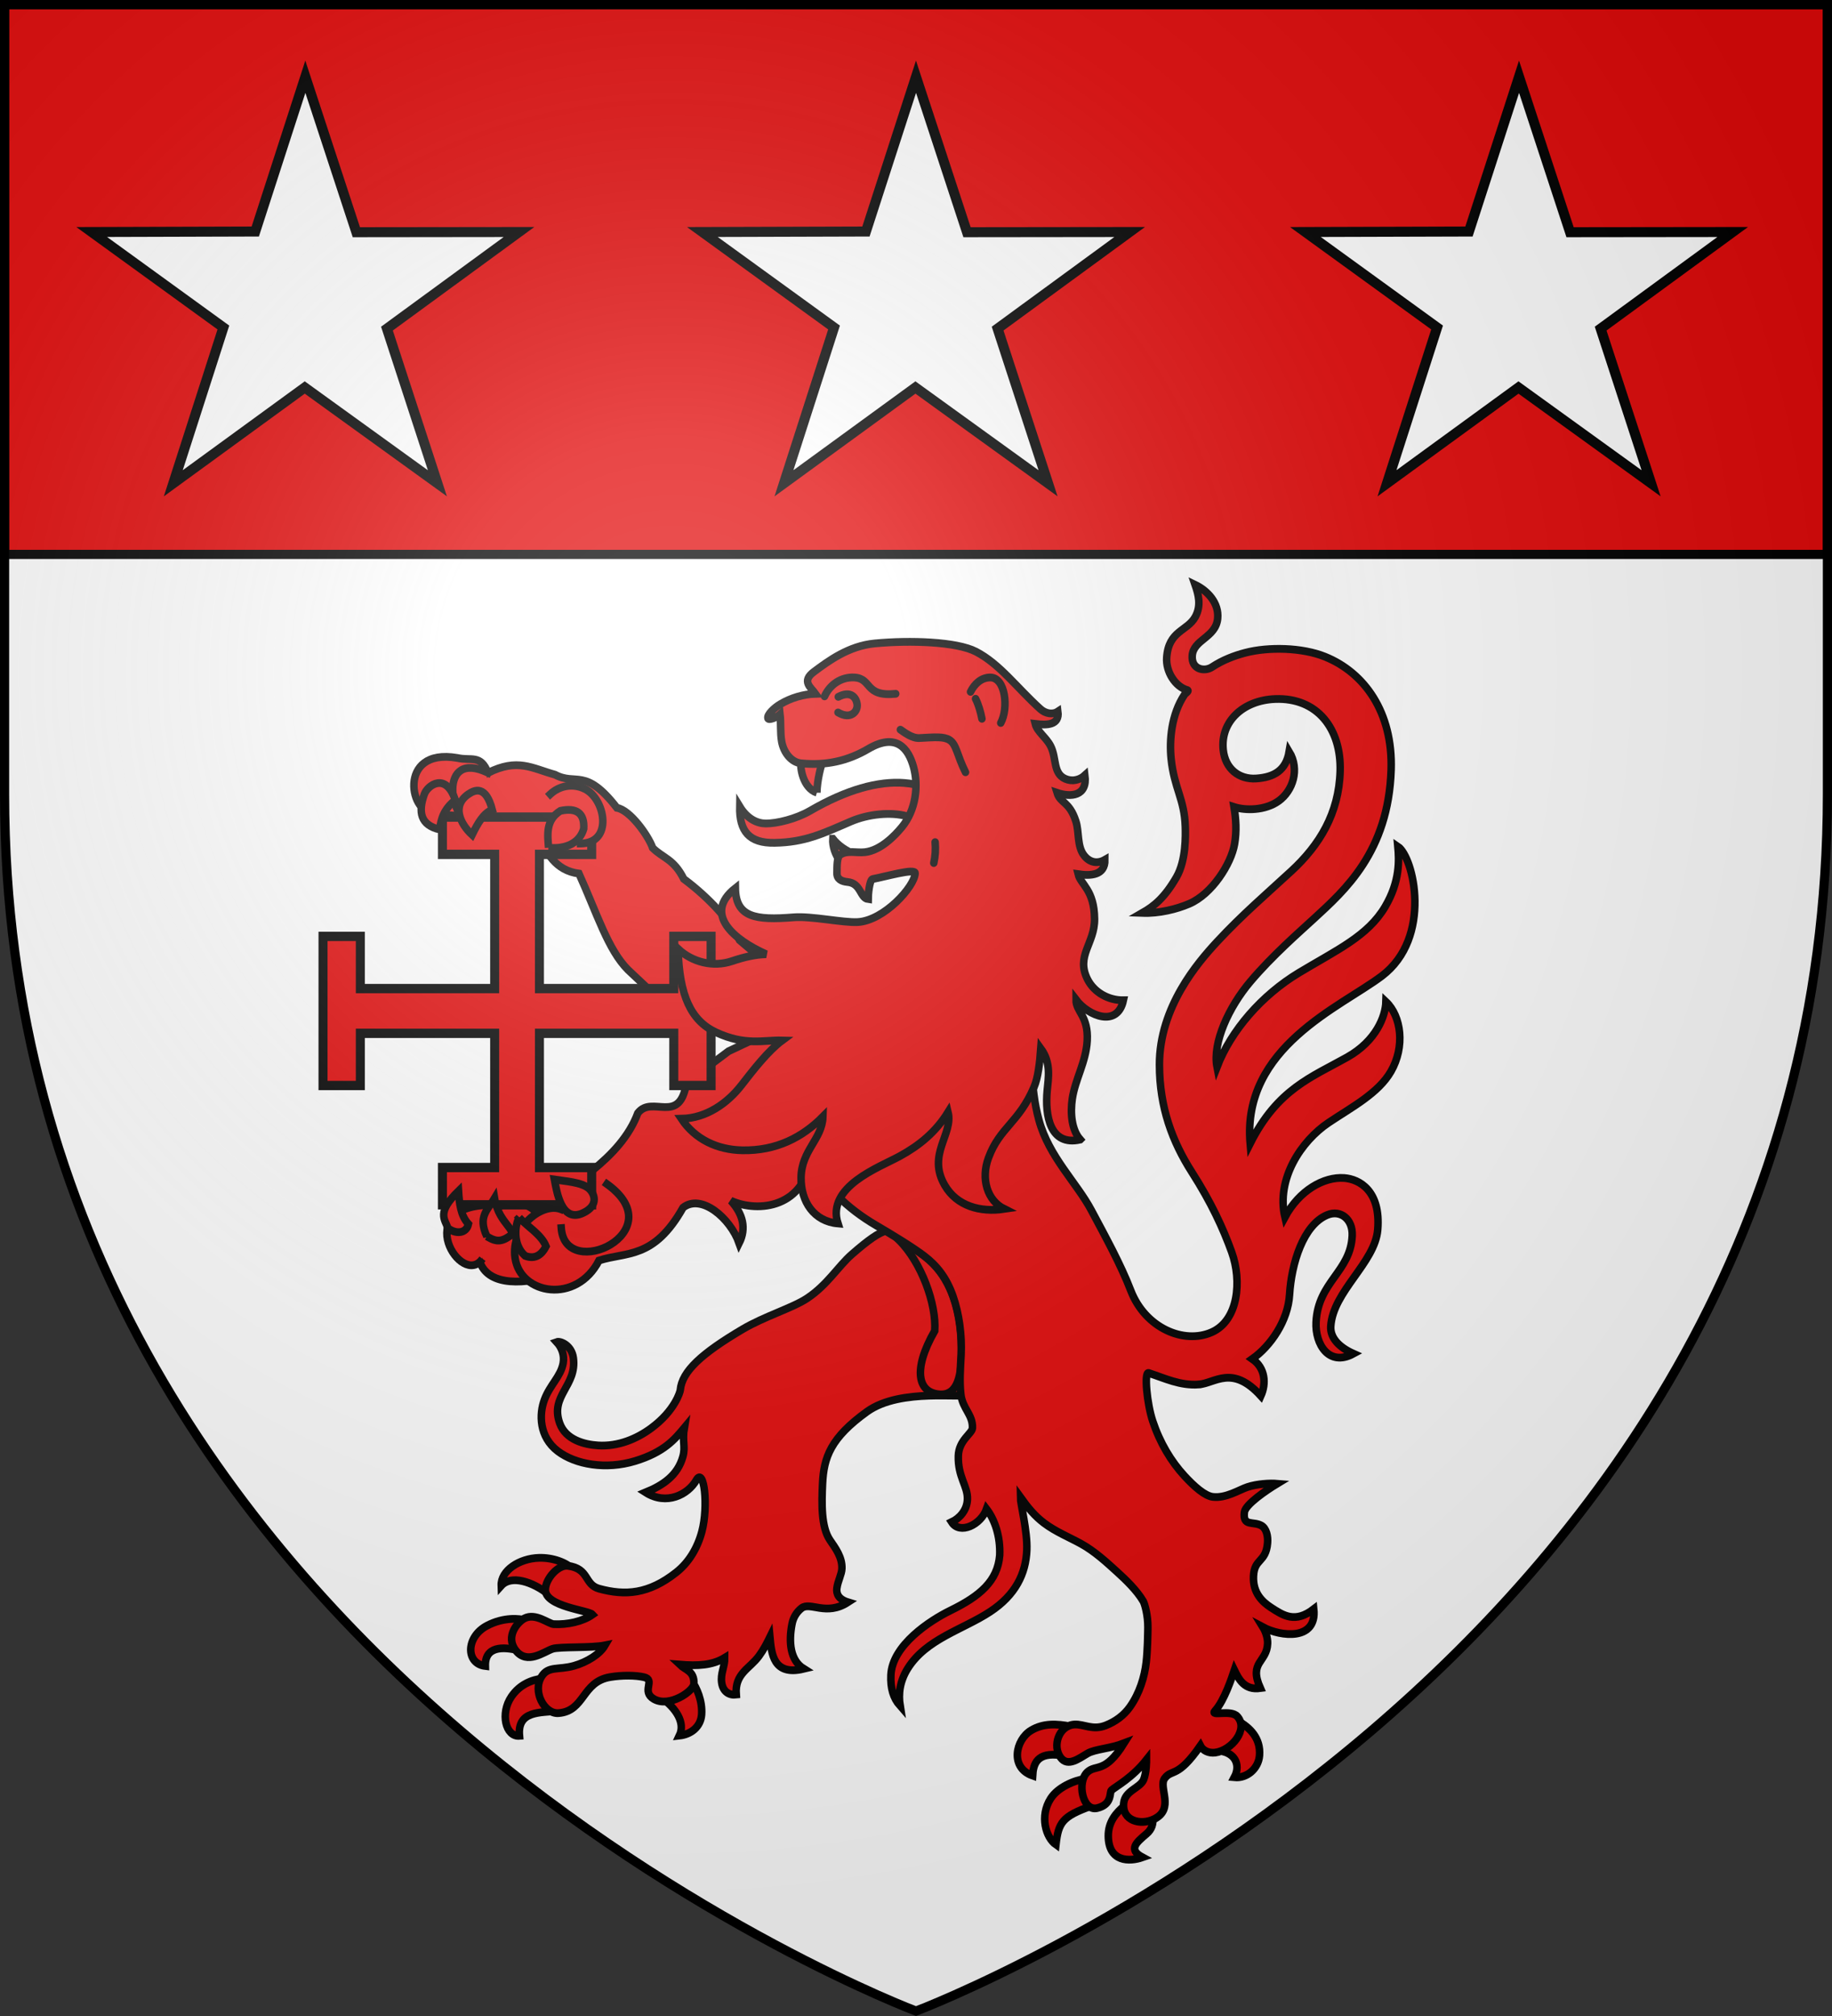 <svg height="660" viewBox="-300 -300 600 660" width="600" xmlns="http://www.w3.org/2000/svg" xmlns:xlink="http://www.w3.org/1999/xlink"><rect x="-300" y="-300" width="600" height="660" fill="#333333" stroke="none"/><defs><radialGradient id="a" cx="-80" cy="-80" gradientUnits="userSpaceOnUse" r="405"><stop offset="0" stop-color="#fff" stop-opacity=".31"/><stop offset=".19" stop-color="#fff" stop-opacity=".25"/><stop offset=".6" stop-color="#6b6b6b" stop-opacity=".125"/><stop offset="1" stop-opacity=".125"/></radialGradient><path id="b" d="m-298.5-298.5h597v258.5c0 286.2-298.5 398.39-298.5 398.39s-298.5-112.19-298.5-398.39z"/></defs><use fill="#fff" height="100%" stroke-width="1" transform="matrix(1 0 0 1 0 .05)" width="100%" xlink:href="#b"/><g fill="#e20909" stroke="#000" stroke-width="1.846" transform="matrix(1.332 0 0 1.377 1668.492 -223.066)"><g stroke-width="2.921" transform="matrix(.632 0 0 .632 -1438.894 81.568)"><path d="m147.331 238.948c-5.239-6.351-19.189-5.602-22.321 7.81-3.5 14.985 6.095 18.945 18.451 17.651" stroke-linecap="square" stroke-width="2.921"/><path d="m156.39 237.371c-7.012-2.478-19.432 6.515-17.623 18.441 2.094 13.802 23.922 17.386 32.636.903 10.782-3.352 21.337-.379 32.7-19.891 7.06-5.367 18.341 3.884 21.825 13.387 2.9-5.627 1.503-10.93-3.21-15.981 10.768 4.666 29.075 2.652 31.245-17.308l12.875-18.96 19.007-49.203-64.038 29.233-16.38 11.86c-2.574 16.209-13.351 4.427-18.919 11.418-6.625 17.303-27.213 27.951-40.061 36.746" stroke-linecap="square" stroke-width="2.921"/><path d="m156.728 244.531c1.504 20.441 43.818 1.517 17.793-16.554" stroke-linecap="square" stroke-width="2.921"/><path d="m242.074 149.31-15.99-13.098c-3.279-6.717-11.567-15.764-21.69-23.028-3.917-7.574-8.07-7.785-12.105-11.674-1.744-4.747-8.861-14.297-13.923-15.081-12.296-15.33-15.781-8.216-24.068-12.467-9.005-2.428-14.549-6.288-26.082-.697-2.889-7.037-6.479-4.388-11.947-5.605-24.01-4.01-18.02 22.965-8.737 20.008 4.338 2.594 14.312 1.911 18.722-.082 6.418 2.258 13.564 9.192 21.072 8.236 3.584 7.626 7.11 14.168 16.288 15.354 6.93 14.782 11.265 28.648 19.097 36.206l13.02 11.858 47.535 5.178z" stroke-linecap="square" stroke-width="2.921"/><path d="m110.49 235.767v-14.025h20.325v-50.489h-52.264v19.635h-14.518v-56.099h14.518v19.635h52.264v-50.489h-20.325v-14.025h58.071v14.025h-20.325v50.489h52.264v-19.635h14.518v56.099h-14.518v-19.635h-52.264v50.489h20.325v14.025z" stroke-width="3.506"/><g stroke-linecap="square" stroke-width="3.075" transform="matrix(.938 .148 -.148 .938 4.476 -19.392)"><path d="m170.46 80.437c3.107-3.823 8.319-5.818 13.634-4.265 8.914 2.605 15.034 19.391 1.666 21.652"/><path d="m143.864 76.034c-21.751-6.236-12.912 21.922-1.813 21.659"/><path d="m127.903 101.341c-.256-4.174.465-8.348 4.472-12.522-5.536-10.459-12.132-4.026-12.88-.358-1.504 7.383.316 12.385 8.408 12.88z"/><path d="m141.319 101.341c1.528-4.714 3.214-9.192 6.619-11.091-4.11-9.258-8.281-6.692-10.554-4.651-6.081 5.46-1.851 12.012 3.935 15.742z"/><path d="m173.065 101.52c7.294-.505 12.278-3.923 13.059-9.66-.594-6.235-4.237-7.896-10.554-5.545-5.587 4.711-3.606 10.495-2.504 15.205z"/></g><g stroke-width="2.921"><path d="m129.893 235.827c-32.492-.299-11.767 31.664-3.817 20.217"/><path d="m112.629 244.551c3 2.305 7.159 2.101 7.984-1.537-3.098-3.282-3.556-7.835-3.857-12.464-8.622 8.153-5.355 10.587-4.127 14.001z" stroke-linecap="square"/><path d="m127.774 247.634c-3.642-7.513.45-10.072 3.003-14.283 1.705 10.043 9.933 12.098 5.217 14.607-3.579 2.286-5.907 1-8.221-.324z" stroke-linecap="square"/><path d="m140.352 240.594c-1.486 2.223-2.802 9.984 2.302 14.364 3.468 1.272 6.196.113 8.148-3.591-1.829-4.387-6.953-7.188-10.45-10.773z" stroke-linecap="square"/><path d="m154.064 226.27c.886 4.457 2.697 16.353 11.064 12.609 6.616-2.961 4.342-7.62 2.265-9.319-2.844-2.326-9.424-2.7-13.329-3.29z" stroke-linecap="square"/></g></g><g fill-rule="evenodd" stroke-width="3.141" transform="matrix(.588 0 0 .588 -1430.517 53.752)"><path d="m148.674 458.077c-6.383-4.878-15.391-7.856-19.568-3.365-.243-6.147 7.613-11.023 15.762-11.247 5.714-.157 11.436 1.786 14.48 4.843-2.251 2.255-6.89 5.213-10.674 9.769z"/><path d="m136.333 480.874c-6.523-1.534-14.075-1.732-13.863 6.328-8.278-.94-8.251-11.733.649-16.292 6.878-3.524 13.737-3.015 16.32-2.102z"/><path d="m152.806 505.298c-7.343.874-17.029-.212-16.065 10.139-5.844.434-8.169-9.127-3.362-15.892 3.406-4.793 8.344-6.832 13.413-7.356z"/><path d="m196.493 500.271c5.413 3.928 9.769 9.714 7.098 15.083 4.985-.534 8.9-3.648 9.294-8.419.464-5.622-2.082-11.05-4.136-13.716z"/><path d="m363.13 523.3c-10.123-1.46-11.539 3.652-11.812 8.233-9.665-3.243-7.116-14.55-.658-18.295 5.174-3 10.743-2.701 16.615-1.597z"/><path d="m375.848 543.787c-12.151 4.213-13.754 6.698-14.786 15.628-4.205-2.837-6.946-11.498-2.202-18.639 2.989-4.499 9.717-7.335 14.607-8z"/><path d="m401.543 548.609c.27 2.402-.356 4.593-2.604 6.439-4.326 3.553-7.772 6.332-1.689 9.503-5.439 1.845-14.21 1.976-14.298-8.627-.047-5.629 3.204-9.446 7.045-12.425z"/><path d="m428.034 521.388c7.589.15 10.556 5.479 7.629 10.803 5.305.508 10.132-3.564 10.528-8.871.513-6.868-3.859-11.104-8.959-13.881z"/><path d="m256.986 338.539c-6.09 3.903-17.781 7.239-27.002 12.51-17.061 9.753-25.287 16.974-25.998 24.524-.072.77-2.291 8.415-12.207 15.478-5.931 4.224-13.679 7.474-22.179 6.958-5.653-.344-13.536-2.22-16.046-8.999-4.145-11.194 7.281-15.092 5.708-26.391-.712-5.111-5.45-6.959-6.971-6.424 2.172 2.277 3.301 5.42 2.705 8.569-1.018 5.379-5.452 8.644-7.825 14.729-2.289 5.868-2.283 15.032 5.591 20.837 7.365 5.43 20.167 7.576 32.335 3.98 12.131-3.585 16.525-8.758 20.569-13.444-.952 5.421.565 7.521-.588 11.6-2.177 7.707-8.433 11.697-15.603 14.531 8.731 5.388 17.74.915 21.213-4.974 3.269-5.544 5.102 10.618 2.327 20.76-1.859 6.795-5.522 12.576-10.685 16.529-11.565 8.853-21.388 9.507-32.314 6.619-6.299-1.665-4.002-8.161-13.088-9.252-4.061-.487-9.312 5.273-9.376 9.625-.099 6.944 18.073 8.337 19.72 10.098-4.161 2.826-10.552 4.144-16.223 3.873-2.088-.1-7.591-4.683-12.255-2.327-2.82 1.425-8.128 7.302-3.607 12.957 4.736 5.923 11.788.515 15.36-.655 2.908-.952 16.206-.278 21.931-1.403-2.14 3.564-7.455 6.763-12.938 8.267-6.525 1.789-10.679-.005-13.511 4.253-4.041 6.078 1.115 15.319 7.024 14.879 11.056-.812 9.698-12.637 21.552-14.566 4.98-.811 10.724-.765 14.246.047 4.956 1.142-1.391 5.722 4.056 8.803 6.464 3.657 16.646-3.201 16.769-6.113.22-5.224-3.535-5.584-5.901-7.787 7.47.584 13.586.312 18.787-2.761.052 3.678-1.861 6.284-1.27 10.132.564 3.672 3.237 5.105 6.084 4.766-.676-8.586 5.573-10.41 9.526-15.645 1.967-2.606 3.257-5.076 4.559-7.64.644 6.573 1.278 15.865 14.148 12.846-5.736-3.454-6.348-10.823-4.925-18.079.502-2.562 1.842-4.803 3.983-6.44 3.601-2.753 10.324 3.319 19.423-2.407-3.868-1.136-4.964-3.356-4.639-5.66.423-2.996 2.021-5.629 2.106-7.944.168-4.595-2.716-8.272-4.973-11.471-3.788-5.371-3.483-15.041-3.124-22.734.501-10.763 3.372-18.648 18.606-29.251 14.207-9.888 41.188-4.951 41.332-7.076 3.371-49.818-11.872-56.189-24.886-63.807-6.255-3.661-8.567-4.73-22.765 7.255-5.804 4.899-10.225 12.355-18.759 17.825z"/><path d="m295.298 314.852c9.534 9.021 15.85 26.119 15.077 36.817-9.471 16.025-6.927 25.219 2.226 25.701 7.469.399 9.045-7.94 8.967-18.129-.069-9.09-1.19-16.668-4.841-24.548-4.982-10.752-13.218-15.792-21.429-19.842z"/><path d="m420.742 373.361c6.808-.458 13.983-8.18 26.01 4.63 2.311-4.966 1.909-11.286-3.586-14.948 7.818-5.353 14.922-15.542 15.579-25.928.793-12.547 5.655-28.319 15.868-32.333 5.418-2.129 10.636 1.67 10.333 8.4-.657 14.609-14.261 18.598-15.111 34.937-.468 9.008 5.403 18.164 15.617 12.789-5.873-2.533-9.767-6.328-9.472-11.036.885-14.147 18.491-25.715 19.635-39.083 1.346-15.724-7.65-20.46-14.026-20.907-8.538-.599-18.782 5.02-24.788 15.811-3.702-15.405 6.763-30.74 18.337-38.238 9.698-6.283 20.752-11.846 26.016-20.68 5.935-9.96 4.383-22.266-2.109-28.186-.177 5.873-4.04 15.826-16.188 22.44-14.746 8.029-29.077 12.782-40.594 34.9-3.508-38.969 37.991-55.229 55.088-67.747 21.22-15.538 13.349-48.043 6.683-52.34.516 5.463.957 14.026-5.314 24.323-7.254 11.91-20.317 17.554-36.021 26.708-15.618 9.104-28.416 23.345-34.285 38.099-1.965-9.81 4.978-24.264 13.923-34.489 9.265-10.59 20.416-19.95 26.749-25.594 12.615-11.242 31.012-26.826 32.132-60.018.792-23.344-11.222-39.377-27.662-45.783-9.642-3.757-23.645-4.006-33.224-1.606-4.806 1.204-9.582 2.99-14.038 5.821-3.137 1.993-8.662.953-8.249-4.617.488-6.563 9.829-7.28 10.633-14.978.663-6.35-4.278-11.318-9.435-13.708 1.372 3.845 2.676 8.378.115 12.932-3.338 5.936-11.243 5.51-11.993 16.601-.371 5.548 3.479 11.695 8.758 13.113.631.364-.88 1.175-1.308 1.793-5.585 8.077-6.369 18.598-5.601 25.862 1.283 12.13 5.596 16.309 5.931 27.563.105 3.508.353 13.624-3.703 20.399-5 8.351-9.374 11.719-14.271 14.433 7.01.264 14.452-1.546 19.638-3.708 9.586-3.996 17.502-16.153 18.937-24.118.956-5.303.587-10.23-.227-15.017 4.779 1.484 13.036 1.506 18.713-2.46 5.829-4.073 8.899-12.633 4.355-19.919-1.318 7.532-6.261 10.375-13.776 10.862-7.151.463-12.985-3.863-13.804-11.618-1.208-11.429 8.325-20.016 21.713-20.51 17.734-.654 27.698 12.124 27.182 29.184-.516 17.099-8.663 29.88-20.372 40.342-10.06 8.989-20.663 17.741-31.094 28.62-8.135 8.484-24.13 26.44-24.099 49.716.023 17.248 5.388 31.062 13.551 43.425 8.163 12.363 13.074 22.71 16.667 32.365 4.317 11.605 2.831 27.627-8.4 32.39-11.633 4.934-27.76-1.698-33.805-16.877-4.229-10.62-10.616-21.798-16.449-32.392-6.229-11.313-17.751-21.647-21.97-36.574-3.74-13.232-3.291-28.643-2.561-36.446 2-21.38-5.121-41.278-25.479-47.635-20.358-6.358-37.287-.665-48.284 9.438-11.151 10.244-12.992 23.707-23.953 35.661l15.669 69.335c5.072 4.905 10.491 8.841 16.523 12.251 6.915 3.909 15.341 8.886 20.069 12.36 5.343 3.925 9.4 8.809 12.118 16.337 2.59 7.174 3.775 15.916 3.367 23.656-.306 5.797-.727 10.685-.097 15.998.689 5.806 5.061 8.191 4.838 13.588-.093 2.237-5.72 4.918-5.903 11.262-.248 8.615 3.993 12.178 3.804 17.573-.152 4.346-3.185 7.656-6.599 9.215 3.46 5.228 12.291 1.038 14.599-5.303 3.402 4.295 5.845 11.07 5.497 18.784-.918 10.385-8.187 16.397-20.65 22.29-8.492 4.016-24.277 13.982-24.842 26.055-.242 5.253.929 9.291 3.874 12.505-.812-4.912-.144-10.006 3.145-15.113 7.713-11.975 22.976-15.694 34.408-22.94 10.675-6.767 15.009-15.418 15.411-24.972.321-7.501-2.677-18.736-2.693-21.386 3.269 4.41 6.019 7.619 9.909 10.469 4.764 3.491 10.624 5.788 15.44 8.361 5.748 3.072 10.662 7.481 15.163 11.436 3.663 3.219 8.201 7.436 10.854 11.812.636 1.05 2.012 5.809 1.952 10.646-.036 2.818-.147 9.308-.699 14.01-.703 5.98-2.815 12.612-6.828 18.09-2.437 3.327-5.942 5.909-10.173 7.493-5.47 2.047-9.044-.629-13.032-.389-6.456.387-9.354 8.618-5.762 13.343 3.057 4.021 7.865.223 11.298-1.672 3.157-1.743 9.248-1.886 15.232-4.104-8.038 12.474-11.727 8.379-15.376 11.698-4.383 3.987-2.008 15.918 4.103 14.531 6.525-1.481 5.082-6.47 5.995-7.221 1.998-1.644 8.734-5.067 14.659-12.33 0 0 .035 5.259-1.209 8.067-1.523 3.436-7.866 4.413-8.342 9.561-.659 7.12 7.081 8.949 12.551 6.454 9.134-4.166 1.723-12.914 4.638-16.612 3.069-3.894 5.352.163 14.898-13.143 1.043 1.999 3.533 3.105 6.188 2.777 6.909-.853 14.121-9.479 9.218-14.645-2.705-2.85-11.525.151-9.294-2.234 3.933-4.205 7.086-13.569 8.1-16.482 1.88 3.741 4.183 8.214 10.854 7.303-4.937-10.753 2.718-10.265 3.044-18.043.093-2.218-.837-4.849-1.957-6.611 7.48 3.875 22.66 5.542 21.269-7.314-7.815 5.835-12.751 2.62-17.948-.658-3.573-2.253-7.593-5.88-7.268-12.671.343-7.258 5.181-5.352 5.878-13.395.228-2.628-.399-5.888-2.64-7.069-3.449-1.818-7.784.533-7.039-5.384.395-3.139 9.311-8.965 13.661-11.513-2.833-.24-8.312.037-12.394 1.346-3.445 1.105-8.983 4.604-14.431 3.985-3.37-.382-7.804-4.183-11.894-8.473-5.599-5.874-10.255-13.368-13.282-22.18-2.402-6.991-3.642-19.761-1.758-19.466 6.927 2.192 13.192 5.193 20.969 4.67z"/><path d="m322.8 145.076c-8.6.22-16.895.444-24.11-1.498-6.721-1.809-16.181-.866-23.428 2.153-11.657 4.856-19.112 8.415-31.825 8.624-10.705.176-14.806-4.719-14.6-14.675 3.162 5.027 7.285 6.844 10.908 6.86 4.662.021 12.635-1.845 18.529-5.152 30.513-17.122 53.095-14.06 64.526 3.688z"/><path d="m267.748 152.688c-.234 3.047 1.169 6.672 2.871 8.759l6.267-2.492c-3.578-1.306-6.933-3.534-9.138-6.267z"/><path d="m261.094 134.082c-5.791-1.856-7.266-10.244-6.557-13.125l9.443-.783c-1.296 3.092-2.765 8.992-2.886 13.908z"/><path d="m371.219 274.34c-3.636-3.976-4.202-10.728-3.32-16.501 1.203-7.873 5.738-14.841 6.234-23.449.571-10.069-4.71-11.674-4.675-16.6 5.176 6.621 17.353 11.336 19.816.22-6.145.069-12.189-3.095-14.988-8.43-5.041-9.608 3.035-14.43 2.925-24.466-.127-11.839-5.833-13.885-6.865-18.085 5.235.762 11.278.486 11.186-5.815-2.94 1.632-6.257 1.316-8.747-1.815-2.986-3.755-1.927-9.461-3.403-13.814-2.74-8.083-6.468-7.145-7.836-11.448 5.681 1.862 12.767 1.408 11.632-7.089-2.204 1.962-5.345 2.66-8.232 1.421-5.192-2.229-3.529-8.28-6.091-13.2-1.855-3.563-5.597-5.761-6.436-8.989 4.748.544 10.235.588 9.459-5.027-2.214 1.42-5.221.836-7.32-.996-9.826-8.571-16.961-18.221-26.952-23.21-8.1-4.044-27.537-4.673-42.318-3.314-10.893 1.002-19.348 7.068-25.452 11.474-5.32 3.84-1.26 6.284.672 8.88-5.027.147-10.302 1.67-14.691 4.198-2.532 1.458-5.694 4.279-5.179 5.749.298.85 3.581-.324 5.059-1.614.413 3.411.032 7.442.671 10.948.841 4.611 4.139 8.448 8.057 8.833 10.389 1.02 19.484-.906 28.158-5.829 11.743-6.666 16.75-.208 18.908 7.253 2.176 7.522 1.104 17.417-4.893 24.422-3.113 3.636-8.965 9.392-15.404 10.084-3.615.389-7.354-.869-10.289.992-1.497.949-1.367 4.59-1.408 7.554-.032 2.314 1.891 3.287 4.377 3.504 5.762.501 5.208 6.52 8.664 6.937-.01-1.55.531-7.867 1.889-8.115 5.46-.996 17.825-4.482 17.753-2.35-.185 5.363-12.974 19.136-23.978 19.74-6.151.338-19.326-2.509-26.908-1.912-15.899 1.241-24.099-.009-24.275-11.807-13.703 10.442-.415 21.021 12.895 26.721-4.464.072-9.252 1.142-14.416 2.82-7.674 2.493-16.415.493-22.443-4.968.508 19 5.474 29.039 15.826 33.717 12.302 5.559 19.883 3.088 27.683 3.296-5.888 4.222-12.047 11.921-17.074 18.167-5.648 7.018-14.415 13.281-25.062 13.483 5.74 8.329 14.999 12.569 25.517 12.758 14.193.258 25.136-5.254 33.685-13.616-.29 9.113-8.97 13.616-9.142 24.603-.154 9.819 5.461 17.783 15.428 18.614-4.942-14.957 17.24-22.669 25.862-27.233 8.159-4.319 15.021-9.715 20.171-17.779 2.274 8.938-8.883 17.051-1.372 29.564 5.05 8.414 14.83 11.011 24.854 9.565-7.047-3.397-9.854-12.094-6.563-20.683 4.725-12.334 12.605-14.084 19.027-28.555 1.704-3.839 2.404-9.897 2.834-15.656 4.4 5.827 3.177 11.872 2.671 17.108-.949 9.837 1.076 22.563 13.82 19.742z"/><path d="m310.542 154.075c.276 2.898.067 5.632-.556 8.443m-13.971-53.917c1.419.912 4.778 3.545 7.924 3.383 6.786-.349 10.248-.662 12.667.818 2.871 1.756 3.136 6.286 6.64 13.012m4.206-29.704c1.278 2.456 2.101 5.328 2.661 8.085m-4.766-10.892c1.699-3.299 4.487-5.734 8.134-5.809 6.561-.135 7.829 12.541 4.501 18.391m-73.685-10.757c2.261-4.842 7.013-7.864 12.345-7.634 7.679.327 4.18 7.91 17.412 6.602m-24.001 1.23c5.04-2.56 7.511.053 7.879 3.084.328 2.7-2.568 6.322-7.993 3.228" stroke-linecap="round"/></g></g><path d="m-298.504-298.504h597.007v180.007h-597.007z" fill="#e20909" stroke="#000" stroke-width="2.993"/><path id="c" d="m-199.997-274.877 16.708 50.899 53.263-.062-43.245 31.619 16.518 50.637-43.434-31.358-43.055 31.358 16.401-50.999-43.127-31.257 53.571-.161z" fill="#fff" stroke="#000" stroke-width="3.277"/><use height="100%" stroke="#000" stroke-width="3" transform="translate(200)" width="100%" xlink:href="#c"/><use height="100%" stroke="#000" stroke-width="3" transform="translate(397.5)" width="100%" xlink:href="#c"/><use fill="url(#a)" height="100%" stroke-width="1" transform="matrix(1 0 0 1 0 .05)" width="100%" xlink:href="#b"/><use fill="none" height="100%" stroke="#000" stroke-width="3" transform="matrix(1 0 0 1 0 .003)" width="100%" xlink:href="#b"/></svg>